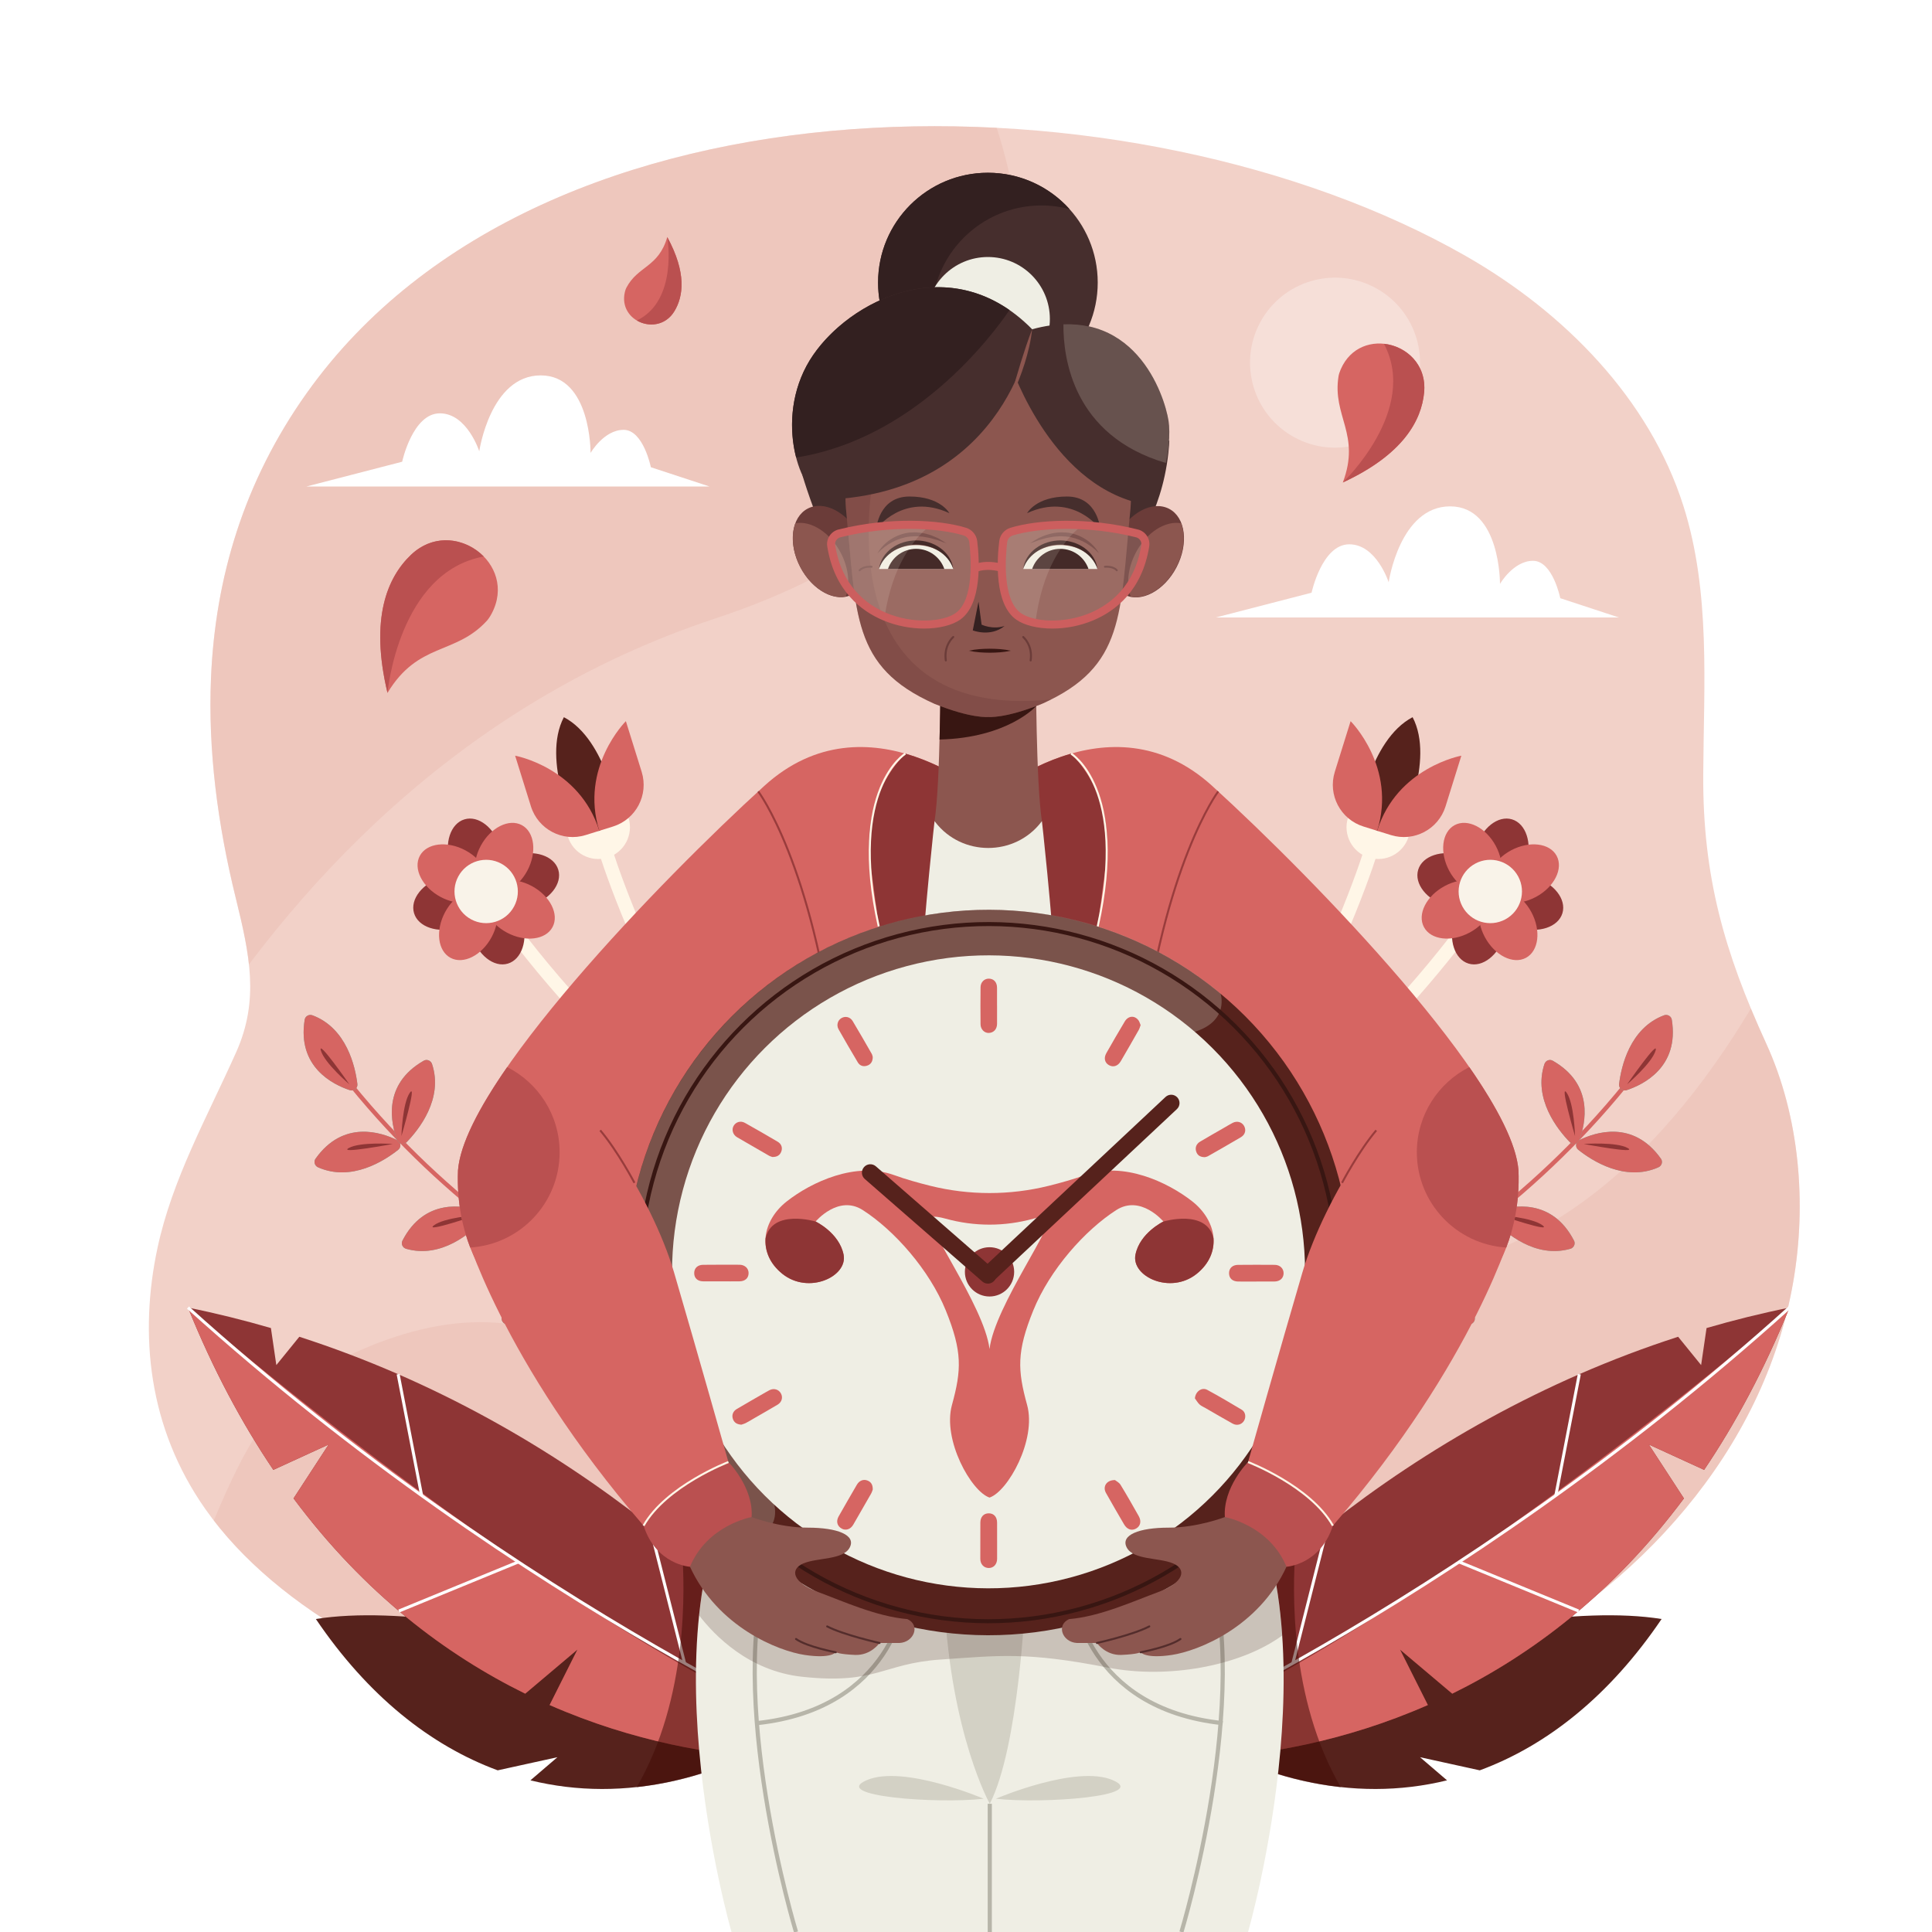 <svg xmlns="http://www.w3.org/2000/svg" xmlns:xlink="http://www.w3.org/1999/xlink" x="0px" y="0px" viewBox="0 0 500 500" style="enable-background:new 0 0 500 500;" xml:space="preserve"><g id="BACKGROUND">	<rect style="fill:#FFFFFF;" width="500" height="500"></rect></g><g id="OBJECTS">	<g>		<defs>			<path id="SVGID_1_" d="M54.606,175.451c1.096-25.783,8.43-50.715,24.732-73.663c61.31-86.3,214.983-84.114,300.017-35.524    c25.533,14.59,47.497,36.96,56.296,64.628c7.106,22.347,5.272,46.28,5.144,69.655c-0.144,26.356,5.496,45.904,16.315,69.555    c8.659,18.93,10.479,41.432,6.974,61.665c-7.604,43.902-40.314,79.432-79.566,99.582    c-62.386,32.025-161.372,32.417-237.479,13.969c-38.465-9.324-75.199-28.196-93.878-54.744    c-14.862-21.124-17.164-45.283-12.419-67.531c3.815-17.888,12.838-33.873,20.381-50.742c6.046-13.521,3.489-25.275-0.13-39.974    C56.287,213.21,53.813,194.108,54.606,175.451z"></path>		</defs>		<clipPath id="SVGID_00000127010717280459490990000011744852811246406591_">			<use xlink:href="#SVGID_1_" style="overflow:visible;"></use>		</clipPath>		<g style="clip-path:url(#SVGID_00000127010717280459490990000011744852811246406591_);">			<g>				<rect x="11.028" y="-0.982" style="fill:#F2D1C8;" width="485.164" height="485.165"></rect>				<path style="opacity:0.46;fill:#E8BBB1;" d="M242.377-0.954c0,0,76.506,116.792-57.318,161.034S11.028,354.275,11.028,354.275     V-0.982L242.377-0.954z"></path>				<path style="opacity:0.46;fill:#E8BBB1;" d="M350.378,484.182c0,0-84.325-116.549,36.662-160.679     c81.453-31.692,109.153-176.635,109.153-176.635v337.315H350.378z"></path>				<path style="opacity:0.46;fill:#E8BBB1;" d="M207.152,484.182c0,0-11.704-192.765-125.152-129.114     c-34.611,20.387-30.418,100.003-70.972,72.694c0,56.42,0,56.42,0,56.42H207.152z"></path>			</g>							<ellipse transform="matrix(0.474 -0.88 0.88 0.474 99.232 353.561)" style="opacity:0.3;fill:#FFFFFF;" cx="345.595" cy="93.709" rx="22.009" ry="22.009"></ellipse>		</g>	</g>	<g>		<path style="fill:#FFFFFF;" d="M79.32,125.9h104.278l-15.154-4.981c0,0-1.951-9.678-7.052-9.678c-5.101,0-8.552,5.978-8.552,5.978   s0.15-20.068-12.903-20.068c-13.054,0-15.904,19.641-15.904,19.641s-3.151-9.821-10.202-9.821c-7.052,0-9.753,12.525-9.753,12.525   L79.32,125.9z"></path>		<path style="fill:#FFFFFF;" d="M314.676,159.796h104.277l-15.154-4.981c0,0-1.951-9.678-7.052-9.678   c-5.101,0-8.552,5.978-8.552,5.978s0.15-20.068-12.903-20.068c-13.054,0-15.904,19.641-15.904,19.641s-3.151-9.821-10.202-9.821   c-7.052,0-9.753,12.525-9.753,12.525L314.676,159.796z"></path>	</g>	<g>		<g>			<path style="fill:#D66562;" d="M106.354,143.601c-6.089,5.814-10.679,16.418-6.071,35.722    c7.974-13.199,17.492-9.73,25.682-18.629c0.403-0.438,0.827-1.059,1.235-1.82C134.22,145.805,117.084,133.356,106.354,143.601z"></path>			<path style="fill:#BA5050;" d="M106.354,143.601c6.074-5.8,14.199-4.324,18.835,0.419c-22.079,4.057-24.906,35.303-24.906,35.303    C95.676,160.019,100.266,149.415,106.354,143.601z"></path>		</g>		<g>			<path style="fill:#D66562;" d="M174.54,80.537c2.318-3.832,3.199-9.915-1.852-19.186c-2.258,7.886-7.628,7.429-10.595,13.138    c-0.146,0.281-0.277,0.659-0.381,1.106C159.926,83.281,170.456,87.29,174.54,80.537z"></path>			<path style="fill:#BA5050;" d="M174.54,80.537c-2.312,3.823-6.689,4.195-9.729,2.405c10.772-5.155,7.877-21.591,7.877-21.591    C177.739,70.621,176.858,76.704,174.54,80.537z"></path>		</g>		<g>			<path style="fill:#D66562;" d="M368.563,101.559c-0.686,7.263-5.436,16.078-21.041,23.308c4.698-12.51-2.772-17.123-1.115-27.472    c0.081-0.509,0.276-1.131,0.575-1.817C352.104,83.786,369.773,88.76,368.563,101.559z"></path>			<path style="fill:#BA5050;" d="M368.563,101.559c0.685-7.246-4.682-11.98-10.396-12.588    c9.093,17.198-10.645,35.895-10.645,35.895C363.127,117.637,367.877,108.822,368.563,101.559z"></path>		</g>	</g>	<g>		<g>			<g>				<g>					<g>						<path style="fill:#56221C;" d="M367.506,454.764l15.454,3.397c17.46-6.436,33.663-19.361,47.062-39.163       c-42.75-6.816-129.979,24.781-129.979,24.781c24.092,16.948,50.206,22.914,74.451,16.972L367.506,454.764z"></path>						<g>							<g>								<path style="fill:#8E3535;" d="M463.116,338.403c-7.318,1.479-14.472,3.26-21.463,5.296l-1.402,9.582l-5.949-7.327         c-69.742,22.497-121.872,70.664-147.25,108.521c0,0,38.856,5.948,82.477-13.214l-7.209-14.357l13.521,11.419         c20.451-10.06,41.577-25.859,59.957-50.537l-9.081-13.942l14.312,6.557C449.132,368.388,456.607,354.502,463.116,338.403z"></path>								<path style="fill:#D66562;" d="M369.529,441.261l-7.209-14.357l13.521,11.419c20.451-10.06,41.577-25.859,59.957-50.537         l-9.081-13.942l14.312,6.557c8.103-12.012,15.578-25.899,22.087-41.998c0,0-100.326,87.366-176.064,116.072         C287.052,454.475,325.908,460.422,369.529,441.261z"></path>							</g>							<path style="fill:none;stroke:#FEFEFE;stroke-width:0.779;stroke-miterlimit:10;" d="M287.052,454.475        c0,0,88.374-36.965,176.064-116.072"></path>															<line style="fill:none;stroke:#FEFEFE;stroke-width:0.779;stroke-miterlimit:10;" x1="408.726" y1="355.641" x2="402.649" y2="387.034"></line>															<line style="fill:none;stroke:#FEFEFE;stroke-width:0.779;stroke-miterlimit:10;" x1="377.456" y1="404.166" x2="408.532" y2="416.927"></line>															<line style="fill:none;stroke:#FEFEFE;stroke-width:0.779;stroke-miterlimit:10;" x1="334.592" y1="430.444" x2="343.61" y2="394.796"></line>						</g>					</g>				</g>				<path style="opacity:0.52;fill:#420A05;" d="M286.848,454.475c0,0,12.645,1.933,31.601,0.04c9.436,4.3,19.02,6.978,28.542,7.998     c-13.385-22.99-12.47-51.775-11.752-61.038C314.433,419.09,298.037,437.784,286.848,454.475z"></path>			</g>			<g>				<path style="fill:none;stroke:#FFF6E7;stroke-width:3.561;stroke-miterlimit:10;" d="M354.894,219.865     c0,0-30.141,99.627-101.369,123.701"></path>				<g>					<path style="fill:#FFF6E7;" d="M348.852,211.644c-1.351,4.333,1.066,8.941,5.399,10.292c4.333,1.351,8.941-1.066,10.292-5.399      c1.351-4.333-1.066-8.941-5.399-10.292C354.811,204.893,350.203,207.311,348.852,211.644z"></path>					<g>						<path style="fill:#56221C;" d="M365.58,185.607c5.901,11.25-3.193,29.576-3.193,29.576l-5.976-0.175l-5.016-3.253       C351.395,211.756,354.33,191.508,365.58,185.607z"></path>						<path style="fill:#D66562;" d="M356.411,215.009l-3.536-1.103c-5.961-1.859-9.287-8.198-7.428-14.159l4.089-13.112       C349.536,186.635,361.53,198.593,356.411,215.009z"></path>						<path style="fill:#D66562;" d="M356.411,215.009l3.536,1.103c5.961,1.859,12.301-1.466,14.16-7.428l4.089-13.112       C378.195,195.572,361.53,198.593,356.411,215.009z"></path>					</g>				</g>			</g>			<g>				<path style="fill:none;stroke:#FFF6E7;stroke-width:3.561;stroke-miterlimit:10;" d="M383.918,233.562     c0,0-57.564,86.721-132.708,89.254"></path>				<g>					<g>						<path style="fill:#8E3535;" d="M378.324,221.364c5.155,1.551,8.452,5.737,7.365,9.35c-1.087,3.613-6.147,5.285-11.301,3.734       c-5.154-1.551-8.452-5.737-7.365-9.35C368.109,221.485,373.169,219.813,378.324,221.364z"></path>						<path style="fill:#8E3535;" d="M381.954,219.413c-1.551,5.155,0.121,10.214,3.734,11.301s7.799-2.211,9.35-7.365       c1.551-5.155-0.121-10.214-3.734-11.301C387.691,210.96,383.505,214.258,381.954,219.413z"></path>						<path style="fill:#8E3535;" d="M389.423,242.015c1.551-5.155-0.121-10.214-3.734-11.301s-7.799,2.211-9.35,7.365       c-1.551,5.155,0.121,10.214,3.734,11.301C383.686,250.467,387.872,247.17,389.423,242.015z"></path>						<path style="fill:#8E3535;" d="M393.054,240.064c-5.155-1.551-8.452-5.737-7.365-9.35c1.087-3.613,6.147-5.285,11.301-3.734       c5.155,1.551,8.452,5.737,7.365,9.35C403.268,239.942,398.209,241.614,393.054,240.064z"></path>					</g>					<g>						<path style="fill:#D66562;" d="M387.092,218.895c2.548,4.741,1.92,10.033-1.403,11.819c-3.323,1.786-8.083-0.609-10.632-5.351       c-2.548-4.741-1.92-10.033,1.403-11.819C379.784,211.758,384.544,214.153,387.092,218.895z"></path>						<path style="fill:#D66562;" d="M391.039,220.082c-4.741,2.548-7.137,7.308-5.351,10.632c1.786,3.323,7.078,3.952,11.819,1.403       c4.741-2.548,7.137-7.308,5.351-10.632C401.072,218.162,395.781,217.534,391.039,220.082z"></path>						<path style="fill:#D66562;" d="M380.338,241.346c4.741-2.548,7.137-7.308,5.351-10.632c-1.786-3.323-7.078-3.952-11.819-1.403       c-4.741,2.548-7.137,7.308-5.351,10.632C370.305,243.266,375.597,243.894,380.338,241.346z"></path>						<path style="fill:#D66562;" d="M384.285,242.533c-2.548-4.741-1.92-10.033,1.403-11.819c3.323-1.786,8.083,0.609,10.632,5.351       c2.548,4.741,1.92,10.033-1.403,11.819C391.594,249.67,386.834,247.274,384.285,242.533z"></path>					</g>					<path style="fill:#F9F3E9;" d="M392.91,226.833c2.143,3.988,0.648,8.959-3.34,11.102c-3.988,2.143-8.959,0.648-11.102-3.34      c-2.143-3.988-0.648-8.959,3.34-11.102C385.796,221.349,390.766,222.845,392.91,226.833z"></path>				</g>			</g>			<g>				<path style="fill:none;stroke:#D66562;stroke-width:1.122;stroke-miterlimit:10;" d="M302.924,357.47     c0,0,68.142-15.636,117.734-76.692"></path>				<g>					<g>						<path style="fill:#76AD9C;" d="M408.719,295.061c4.1-2.023,13.941-5.324,21.129,4.809c0.547,0.77,0.217,1.841-0.646,2.226       c-8.655,3.853-17.246-1.745-20.751-4.534C407.596,296.881,407.74,295.545,408.719,295.061z"></path>						<path style="fill:#D66562;" d="M408.719,295.061c4.1-2.023,13.941-5.324,21.129,4.809c0.547,0.77,0.217,1.841-0.646,2.226       c-8.655,3.853-17.246-1.745-20.751-4.534C407.596,296.881,407.74,295.545,408.719,295.061z"></path>						<path style="fill:#8E3535;" d="M409.873,296.055c0,0,8.411-0.601,11.368,1.05       C424.197,298.755,409.873,296.055,409.873,296.055z"></path>					</g>					<g>						<path style="fill:#76AD9C;" d="M408.719,295.061c1.608-4.28,3.921-14.399-6.872-20.551c-0.821-0.468-1.854-0.034-2.151,0.863       c-2.979,8.993,3.44,16.99,6.562,20.202C407.019,296.359,408.335,296.084,408.719,295.061z"></path>						<path style="fill:#D66562;" d="M408.719,295.061c1.608-4.28,3.921-14.399-6.872-20.551c-0.821-0.468-1.854-0.034-2.151,0.863       c-2.979,8.993,3.44,16.99,6.562,20.202C407.019,296.359,408.335,296.084,408.719,295.061z"></path>						<path style="fill:#8E3535;" d="M407.617,294.011c0,0-0.233-8.429-2.168-11.208       C403.514,280.024,407.617,294.011,407.617,294.011z"></path>					</g>				</g>				<g>					<g>						<path style="fill:#76AD9C;" d="M387.116,313.333c4.345-1.424,14.553-3.302,20.238,7.744c0.432,0.84-0.046,1.854-0.954,2.112       c-9.112,2.593-16.827-4.163-19.903-7.419C385.747,314.976,386.078,313.673,387.116,313.333z"></path>						<path style="fill:#D66562;" d="M387.116,313.333c4.345-1.424,14.553-3.302,20.238,7.744c0.432,0.84-0.046,1.854-0.954,2.112       c-9.112,2.593-16.827-4.163-19.903-7.419C385.747,314.976,386.078,313.673,387.116,313.333z"></path>						<path style="fill:#8E3535;" d="M388.118,314.479c0,0,8.411,0.593,11.106,2.644       C401.918,319.175,388.118,314.479,388.118,314.479z"></path>					</g>					<g>						<path style="fill:#76AD9C;" d="M387.116,313.333c2.196-4.01,5.915-13.701-3.902-21.315c-0.746-0.579-1.83-0.295-2.251,0.551       c-4.219,8.482,1.006,17.305,3.644,20.926C385.25,314.378,386.592,314.291,387.116,313.333z"></path>						<path style="fill:#D66562;" d="M387.116,313.333c2.196-4.01,5.915-13.701-3.902-21.315c-0.746-0.579-1.83-0.295-2.251,0.551       c-4.219,8.482,1.006,17.305,3.644,20.926C385.25,314.378,386.592,314.291,387.116,313.333z"></path>						<path style="fill:#8E3535;" d="M386.173,312.138c0,0,0.96-8.378-0.563-11.402       C384.087,297.711,386.173,312.138,386.173,312.138z"></path>					</g>				</g>				<g>					<g>						<path style="fill:#76AD9C;" d="M362.083,331.256c4.451-1.045,14.783-2.04,19.499,9.453c0.359,0.874-0.205,1.843-1.132,2.022       c-9.301,1.8-16.408-5.592-19.193-9.101C360.578,332.775,361.02,331.505,362.083,331.256z"></path>						<path style="fill:#D66562;" d="M362.083,331.256c4.451-1.045,14.783-2.04,19.499,9.453c0.359,0.874-0.205,1.843-1.132,2.022       c-9.301,1.8-16.408-5.592-19.193-9.101C360.578,332.775,361.02,331.505,362.083,331.256z"></path>						<path style="fill:#8E3535;" d="M362.983,332.484c0,0,8.329,1.313,10.837,3.589S362.983,332.484,362.983,332.484z"></path>					</g>					<g>						<path style="fill:#76AD9C;" d="M362.083,331.256c2.533-3.807,7.07-13.142-2.057-21.572c-0.694-0.641-1.798-0.451-2.29,0.355       c-4.932,8.089-0.483,17.327,1.833,21.162C360.134,332.136,361.478,332.165,362.083,331.256z"></path>						<path style="fill:#D66562;" d="M362.083,331.256c2.533-3.807,7.07-13.142-2.057-21.572c-0.694-0.641-1.798-0.451-2.29,0.355       c-4.932,8.089-0.483,17.327,1.833,21.162C360.134,332.136,361.478,332.165,362.083,331.256z"></path>						<path style="fill:#8E3535;" d="M361.246,329.984c0,0,1.675-8.264,0.418-11.409       C360.407,315.431,361.246,329.984,361.246,329.984z"></path>					</g>				</g>				<g>					<g>						<path style="fill:#76AD9C;" d="M334.128,346.017c4.547-0.475,14.923-0.159,18.15,11.838c0.245,0.912-0.436,1.802-1.378,1.863       c-9.454,0.612-15.571-7.618-17.891-11.45C332.443,347.334,333.042,346.13,334.128,346.017z"></path>						<path style="fill:#D66562;" d="M334.128,346.017c4.547-0.475,14.923-0.159,18.15,11.838c0.245,0.912-0.436,1.802-1.378,1.863       c-9.454,0.612-15.571-7.618-17.891-11.45C332.443,347.334,333.042,346.13,334.128,346.017z"></path>						<path style="fill:#8E3535;" d="M334.866,347.349c0,0,8.097,2.353,10.298,4.927       C347.364,354.849,334.866,347.349,334.866,347.349z"></path>					</g>					<g>						<path style="fill:#76AD9C;" d="M334.128,346.017c2.993-3.457,8.672-12.145,0.682-21.659c-0.607-0.723-1.727-0.674-2.317,0.064       c-5.913,7.402-2.666,17.128-0.852,21.224C332.083,346.644,333.413,346.843,334.128,346.017z"></path>						<path style="fill:#D66562;" d="M334.128,346.017c2.993-3.457,8.672-12.145,0.682-21.659c-0.607-0.723-1.727-0.674-2.317,0.064       c-5.913,7.402-2.666,17.128-0.852,21.224C332.083,346.644,333.413,346.843,334.128,346.017z"></path>						<path style="fill:#8E3535;" d="M333.458,344.65c0,0,2.705-7.987,1.854-11.264C334.462,330.108,333.458,344.65,333.458,344.65z       "></path>					</g>				</g>				<g>					<path style="fill:#76AD9C;" d="M420.964,282.139c4.342-1.432,13.674-5.978,11.695-18.243c-0.151-0.932-1.137-1.465-2.021-1.134      c-8.873,3.32-11.074,13.336-11.618,17.782C418.887,281.629,419.927,282.481,420.964,282.139z"></path>					<path style="fill:#D66562;" d="M420.964,282.139c4.342-1.432,13.674-5.978,11.695-18.243c-0.151-0.932-1.137-1.465-2.021-1.134      c-8.873,3.32-11.074,13.336-11.618,17.782C418.887,281.629,419.927,282.481,420.964,282.139z"></path>					<path style="fill:#8E3535;" d="M421.091,280.622c0,0,6.419-5.469,7.37-8.719C429.411,268.654,421.091,280.622,421.091,280.622z      "></path>				</g>			</g>		</g>		<g>			<g>				<g>					<g>						<path style="fill:#56221C;" d="M144.259,454.764l-15.454,3.397c-17.46-6.436-33.663-19.361-47.062-39.163       c42.75-6.816,129.979,24.781,129.979,24.781c-24.092,16.948-50.206,22.914-74.451,16.972L144.259,454.764z"></path>						<g>							<g>								<path style="fill:#8E3535;" d="M48.649,338.403c7.318,1.479,14.472,3.26,21.463,5.296l1.402,9.582l5.949-7.327         c69.742,22.497,121.873,70.664,147.251,108.521c0,0-38.856,5.948-82.477-13.214l7.209-14.357l-13.521,11.419         c-20.451-10.06-41.577-25.859-59.957-50.537l9.081-13.942l-14.312,6.557C62.632,368.388,55.158,354.502,48.649,338.403z"></path>								<path style="fill:#D66562;" d="M142.236,441.261l7.209-14.357l-13.521,11.419c-20.451-10.06-41.577-25.859-59.957-50.537         l9.081-13.942l-14.312,6.557c-8.103-12.012-15.578-25.899-22.087-41.998c0,0,100.325,87.366,176.064,116.072         C224.713,454.475,185.857,460.422,142.236,441.261z"></path>							</g>							<path style="fill:none;stroke:#FEFEFE;stroke-width:0.779;stroke-miterlimit:10;" d="M224.713,454.475        c0,0-88.374-36.965-176.064-116.072"></path>															<line style="fill:none;stroke:#FEFEFE;stroke-width:0.779;stroke-miterlimit:10;" x1="103.039" y1="355.641" x2="109.116" y2="387.034"></line>															<line style="fill:none;stroke:#FEFEFE;stroke-width:0.779;stroke-miterlimit:10;" x1="134.309" y1="404.166" x2="103.232" y2="416.927"></line>															<line style="fill:none;stroke:#FEFEFE;stroke-width:0.779;stroke-miterlimit:10;" x1="177.173" y1="430.444" x2="168.155" y2="394.796"></line>						</g>					</g>				</g>				<path style="opacity:0.52;fill:#420A05;" d="M224.917,454.475c0,0-12.645,1.933-31.601,0.04     c-9.436,4.3-19.02,6.978-28.542,7.998c13.385-22.99,12.47-51.775,11.752-61.038C197.332,419.09,213.728,437.784,224.917,454.475     z"></path>			</g>			<g>				<path style="fill:none;stroke:#FFF6E7;stroke-width:3.561;stroke-miterlimit:10;" d="M156.616,219.865     c0,0,30.141,99.627,101.369,123.701"></path>				<g>					<path style="fill:#FFF6E7;" d="M162.658,211.644c1.351,4.333-1.066,8.941-5.399,10.292c-4.333,1.351-8.941-1.066-10.292-5.399      c-1.351-4.333,1.066-8.941,5.399-10.292C156.699,204.893,161.307,207.311,162.658,211.644z"></path>					<g>						<path style="fill:#56221C;" d="M145.93,185.607c-5.901,11.25,3.193,29.576,3.193,29.576l5.976-0.175l5.016-3.253       C160.115,211.756,157.18,191.508,145.93,185.607z"></path>						<path style="fill:#D66562;" d="M155.099,215.009l3.536-1.103c5.961-1.859,9.287-8.198,7.428-14.159l-4.089-13.112       C161.974,186.635,149.98,198.593,155.099,215.009z"></path>						<path style="fill:#D66562;" d="M155.099,215.009l-3.536,1.103c-5.961,1.859-12.3-1.466-14.159-7.428l-4.089-13.112       C133.315,195.572,149.98,198.593,155.099,215.009z"></path>					</g>				</g>			</g>			<g>				<path style="fill:none;stroke:#FFF6E7;stroke-width:3.561;stroke-miterlimit:10;" d="M127.592,233.562     c0,0,57.564,86.721,132.707,89.254"></path>				<g>					<g>						<path style="fill:#8E3535;" d="M133.186,221.364c-5.155,1.551-8.452,5.737-7.365,9.35c1.087,3.613,6.147,5.285,11.301,3.734       c5.155-1.551,8.452-5.737,7.365-9.35C143.401,221.485,138.341,219.813,133.186,221.364z"></path>						<path style="fill:#8E3535;" d="M129.555,219.413c1.551,5.155-0.121,10.214-3.734,11.301c-3.613,1.087-7.799-2.211-9.35-7.365       c-1.551-5.155,0.121-10.214,3.734-11.301C123.819,210.96,128.005,214.258,129.555,219.413z"></path>						<path style="fill:#8E3535;" d="M122.087,242.015c-1.551-5.155,0.121-10.214,3.734-11.301c3.613-1.087,7.799,2.211,9.35,7.365       c1.551,5.155-0.121,10.214-3.734,11.301C127.823,250.467,123.637,247.17,122.087,242.015z"></path>						<path style="fill:#8E3535;" d="M118.456,240.064c5.155-1.551,8.452-5.737,7.365-9.35c-1.087-3.613-6.147-5.285-11.301-3.734       c-5.155,1.551-8.452,5.737-7.365,9.35C108.241,239.942,113.301,241.614,118.456,240.064z"></path>					</g>					<g>						<path style="fill:#D66562;" d="M124.418,218.895c-2.548,4.741-1.92,10.033,1.403,11.819c3.323,1.786,8.083-0.609,10.632-5.351       c2.548-4.741,1.92-10.033-1.403-11.819C131.726,211.758,126.966,214.153,124.418,218.895z"></path>						<path style="fill:#D66562;" d="M120.47,220.082c4.741,2.548,7.137,7.308,5.351,10.632c-1.786,3.323-7.078,3.952-11.819,1.403       c-4.741-2.548-7.137-7.308-5.351-10.632C110.437,218.162,115.729,217.534,120.47,220.082z"></path>						<path style="fill:#D66562;" d="M131.172,241.346c-4.741-2.548-7.137-7.308-5.351-10.632c1.786-3.323,7.078-3.952,11.819-1.403       c4.741,2.548,7.137,7.308,5.351,10.632C141.205,243.266,135.913,243.894,131.172,241.346z"></path>						<path style="fill:#D66562;" d="M127.224,242.533c2.548-4.741,1.92-10.033-1.403-11.819c-3.323-1.786-8.083,0.609-10.632,5.351       c-2.548,4.741-1.92,10.033,1.403,11.819C119.916,249.67,124.676,247.274,127.224,242.533z"></path>					</g>					<path style="fill:#F9F3E9;" d="M118.6,226.833c-2.143,3.988-0.648,8.959,3.34,11.102c3.988,2.143,8.959,0.648,11.102-3.34      c2.143-3.988,0.648-8.959-3.34-11.102C125.714,221.349,120.744,222.845,118.6,226.833z"></path>				</g>			</g>			<g>				<path style="fill:none;stroke:#D66562;stroke-width:1.122;stroke-miterlimit:10;" d="M208.586,357.47     c0,0-68.143-15.636-117.735-76.692"></path>				<g>					<g>						<path style="fill:#76AD9C;" d="M102.791,295.061c-4.1-2.023-13.941-5.324-21.129,4.809c-0.547,0.77-0.217,1.841,0.646,2.226       c8.655,3.853,17.246-1.745,20.751-4.534C103.914,296.881,103.77,295.545,102.791,295.061z"></path>						<path style="fill:#D66562;" d="M102.791,295.061c-4.1-2.023-13.941-5.324-21.129,4.809c-0.547,0.77-0.217,1.841,0.646,2.226       c8.655,3.853,17.246-1.745,20.751-4.534C103.914,296.881,103.77,295.545,102.791,295.061z"></path>						<path style="fill:#8E3535;" d="M101.637,296.055c0,0-8.411-0.601-11.368,1.05C87.312,298.755,101.637,296.055,101.637,296.055       z"></path>					</g>					<g>						<path style="fill:#76AD9C;" d="M102.791,295.061c-1.608-4.28-3.921-14.399,6.872-20.551c0.821-0.468,1.854-0.034,2.151,0.863       c2.979,8.993-3.44,16.99-6.562,20.202C104.491,296.359,103.175,296.084,102.791,295.061z"></path>						<path style="fill:#D66562;" d="M102.791,295.061c-1.608-4.28-3.921-14.399,6.872-20.551c0.821-0.468,1.854-0.034,2.151,0.863       c2.979,8.993-3.44,16.99-6.562,20.202C104.491,296.359,103.175,296.084,102.791,295.061z"></path>						<path style="fill:#8E3535;" d="M103.893,294.011c0,0,0.233-8.429,2.168-11.208       C107.995,280.024,103.893,294.011,103.893,294.011z"></path>					</g>				</g>				<g>					<g>						<path style="fill:#76AD9C;" d="M124.394,313.333c-4.345-1.424-14.553-3.302-20.239,7.744c-0.432,0.84,0.046,1.854,0.954,2.112       c9.112,2.593,16.827-4.163,19.903-7.419C125.763,314.976,125.431,313.673,124.394,313.333z"></path>						<path style="fill:#D66562;" d="M124.394,313.333c-4.345-1.424-14.553-3.302-20.239,7.744c-0.432,0.84,0.046,1.854,0.954,2.112       c9.112,2.593,16.827-4.163,19.903-7.419C125.763,314.976,125.431,313.673,124.394,313.333z"></path>						<path style="fill:#8E3535;" d="M123.392,314.479c0,0-8.411,0.593-11.106,2.644       C109.592,319.175,123.392,314.479,123.392,314.479z"></path>					</g>					<g>						<path style="fill:#76AD9C;" d="M124.394,313.333c-2.196-4.01-5.915-13.701,3.902-21.315c0.746-0.579,1.831-0.295,2.251,0.551       c4.219,8.482-1.006,17.305-3.644,20.926C126.26,314.378,124.918,314.291,124.394,313.333z"></path>						<path style="fill:#D66562;" d="M124.394,313.333c-2.196-4.01-5.915-13.701,3.902-21.315c0.746-0.579,1.831-0.295,2.251,0.551       c4.219,8.482-1.006,17.305-3.644,20.926C126.26,314.378,124.918,314.291,124.394,313.333z"></path>						<path style="fill:#8E3535;" d="M125.337,312.138c0,0-0.959-8.378,0.563-11.402       C127.423,297.711,125.337,312.138,125.337,312.138z"></path>					</g>				</g>				<g>					<g>						<path style="fill:#76AD9C;" d="M149.427,331.256c-4.451-1.045-14.783-2.04-19.499,9.453c-0.359,0.874,0.205,1.843,1.132,2.022       c9.301,1.8,16.407-5.592,19.193-9.101C150.932,332.775,150.49,331.505,149.427,331.256z"></path>						<path style="fill:#D66562;" d="M149.427,331.256c-4.451-1.045-14.783-2.04-19.499,9.453c-0.359,0.874,0.205,1.843,1.132,2.022       c9.301,1.8,16.407-5.592,19.193-9.101C150.932,332.775,150.49,331.505,149.427,331.256z"></path>						<path style="fill:#8E3535;" d="M148.527,332.484c0,0-8.329,1.313-10.837,3.589       C135.182,338.347,148.527,332.484,148.527,332.484z"></path>					</g>					<g>						<path style="fill:#76AD9C;" d="M149.427,331.256c-2.533-3.807-7.07-13.142,2.057-21.572c0.694-0.641,1.798-0.451,2.29,0.355       c4.932,8.089,0.483,17.327-1.833,21.162C151.376,332.136,150.032,332.165,149.427,331.256z"></path>						<path style="fill:#D66562;" d="M149.427,331.256c-2.533-3.807-7.07-13.142,2.057-21.572c0.694-0.641,1.798-0.451,2.29,0.355       c4.932,8.089,0.483,17.327-1.833,21.162C151.376,332.136,150.032,332.165,149.427,331.256z"></path>						<path style="fill:#8E3535;" d="M150.264,329.984c0,0-1.675-8.264-0.418-11.409       C151.103,315.431,150.264,329.984,150.264,329.984z"></path>					</g>				</g>				<g>					<g>						<path style="fill:#76AD9C;" d="M177.382,346.017c-4.547-0.475-14.922-0.159-18.15,11.838       c-0.245,0.912,0.436,1.802,1.378,1.863c9.454,0.612,15.571-7.618,17.891-11.45       C179.067,347.334,178.468,346.13,177.382,346.017z"></path>						<path style="fill:#D66562;" d="M177.382,346.017c-4.547-0.475-14.922-0.159-18.15,11.838       c-0.245,0.912,0.436,1.802,1.378,1.863c9.454,0.612,15.571-7.618,17.891-11.45       C179.067,347.334,178.468,346.13,177.382,346.017z"></path>						<path style="fill:#8E3535;" d="M176.644,347.349c0,0-8.097,2.353-10.298,4.927       C164.145,354.849,176.644,347.349,176.644,347.349z"></path>					</g>					<g>						<path style="fill:#76AD9C;" d="M177.382,346.017c-2.993-3.457-8.672-12.145-0.682-21.659c0.607-0.723,1.727-0.674,2.317,0.064       c5.913,7.402,2.666,17.128,0.852,21.224C179.427,346.644,178.097,346.843,177.382,346.017z"></path>						<path style="fill:#D66562;" d="M177.382,346.017c-2.993-3.457-8.672-12.145-0.682-21.659c0.607-0.723,1.727-0.674,2.317,0.064       c5.913,7.402,2.666,17.128,0.852,21.224C179.427,346.644,178.097,346.843,177.382,346.017z"></path>						<path style="fill:#8E3535;" d="M178.052,344.65c0,0-2.705-7.987-1.854-11.264C177.048,330.108,178.052,344.65,178.052,344.65z       "></path>					</g>				</g>				<g>					<path style="fill:#76AD9C;" d="M90.546,282.139c-4.342-1.432-13.674-5.978-11.695-18.243c0.15-0.932,1.137-1.465,2.021-1.134      c8.873,3.32,11.074,13.336,11.618,17.782C92.622,281.629,91.583,282.481,90.546,282.139z"></path>					<path style="fill:#D66562;" d="M90.546,282.139c-4.342-1.432-13.674-5.978-11.695-18.243c0.15-0.932,1.137-1.465,2.021-1.134      c8.873,3.32,11.074,13.336,11.618,17.782C92.622,281.629,91.583,282.481,90.546,282.139z"></path>					<path style="fill:#8E3535;" d="M90.419,280.622c0,0-6.419-5.469-7.37-8.719C82.098,268.654,90.419,280.622,90.419,280.622z"></path>				</g>			</g>		</g>	</g>	<g>		<g>			<path style="fill:#EFEEE4;" d="M316.962,377.073c-30.332-38.837-60.808-22.382-60.808-22.382s-30.476-16.455-60.808,22.382    C165.014,415.911,189.314,500,189.314,500h66.841h66.841C322.995,500,347.295,415.911,316.962,377.073z"></path>			<path style="fill:#D3D1C5;" d="M256.154,466.816c0,0-10.011-17.809-11.764-52.204c20.896,0,20.896,0,20.896,0    S263.676,452.161,256.154,466.816z"></path>			<path style="fill:none;stroke:#B7B5A9;stroke-width:1.08;stroke-miterlimit:10;" d="M206.01,500    c0,0-18.662-61.474-6.671-96.624"></path>			<path style="fill:none;stroke:#B7B5A9;stroke-width:1.08;stroke-miterlimit:10;" d="M305.755,500    c0,0,18.662-61.474,6.672-96.624"></path>							<line style="fill:none;stroke:#B7B5A9;stroke-width:1.08;stroke-miterlimit:10;" x1="256.154" y1="466.816" x2="256.154" y2="500"></line>			<path style="fill:#D3D1C5;" d="M257.72,465.514c0,0,20.783-8.92,30.289-4.803C297.515,464.828,270.07,466.886,257.72,465.514z"></path>			<path style="fill:#D3D1C5;" d="M254.589,465.514c0,0-20.783-8.92-30.289-4.803C214.793,464.828,242.239,466.886,254.589,465.514z    "></path>			<path style="fill:none;stroke:#B7B5A9;stroke-width:1.08;stroke-miterlimit:10;" d="M234.316,413.368    c0,0-2.937,28.792-38.436,32.578"></path>			<path style="fill:none;stroke:#B7B5A9;stroke-width:1.08;stroke-miterlimit:10;" d="M277.993,413.368    c0,0,2.937,28.792,38.436,32.578"></path>		</g>		<path style="opacity:0.2;fill:#381612;" d="M316.962,377.073c-30.332-38.837-60.808-22.382-60.808-22.382   s-30.476-16.455-60.808,22.382c-8.597,11.008-12.803,25.652-14.42,40.986c3.955,5.153,12.873,14.419,26.695,15.892   c19.315,2.058,20.687-3.431,35.782-4.46c15.095-1.029,22.222-2.058,43.188,2.058c15.454,3.035,34.233-0.275,45.242-8.267   C330.66,406.084,326.532,389.326,316.962,377.073z"></path>		<circle style="fill:#462E2D;" cx="255.668" cy="73.132" r="28.423"></circle>		<path style="fill:#332020;" d="M241.109,81.594c0-15.698,12.725-28.423,28.423-28.423c2.507,0,4.936,0.328,7.251,0.937   c-5.202-5.77-12.734-9.399-21.115-9.399c-15.698,0-28.423,12.725-28.423,28.423c0,13.191,8.987,24.28,21.172,27.486   C243.875,95.581,241.109,88.911,241.109,81.594z"></path>		<path style="fill:#462E2D;" d="M207.679,123.041c0,0,3.019,10.271,7.136,18.504c78.677,0,78.677,0,78.677,0   s8.19-10.063,9.127-27.445c-17.818-10.063-38.402-21.956-38.402-21.956L207.679,123.041z"></path>		<circle style="fill:#EFEEE4;" cx="255.668" cy="82.552" r="16.038"></circle>		<path style="fill:#D66562;" d="M392.98,302.9c-1.715-22.642-52.489-75.131-79.248-99.489   c-26.759-24.358-57.978,3.088-57.978,3.088s-31.219-27.445-57.978-3.088c-26.759,24.358-77.533,76.847-79.248,99.489   c-0.686,17.153,6.861,27.102,6.861,27.102h130.365h130.365C386.119,330.003,393.667,320.054,392.98,302.9z"></path>		<path style="fill:none;stroke:#993C3C;stroke-width:0.519;stroke-miterlimit:10;" d="M196.236,204.82   c0,0,14.005,18.604,19.951,67.09"></path>		<path style="fill:none;stroke:#993C3C;stroke-width:0.519;stroke-miterlimit:10;" d="M315.272,204.82   c0,0-14.005,18.604-19.951,67.09"></path>		<path style="fill:#8E3535;" d="M274.905,316.734c0,0,8.295-72.269,11.268-92.624c2.278-15.595-5.306-25.352-8.98-29.066   c-6.622,1.894-12.262,5.01-16.092,7.515L274.905,316.734z"></path>		<path style="fill:#8E3535;" d="M236.604,316.734c0,0-8.295-72.269-11.268-92.624c-2.278-15.595,5.306-25.352,8.98-29.066   c6.622,1.894,12.262,5.01,16.092,7.515L236.604,316.734z"></path>		<path style="fill:#EFEEE4;" d="M269.648,212.503h-13.894H241.86c0,0-9.434,82.507-3.945,117.5h17.839h17.839   C279.083,295.01,269.648,212.503,269.648,212.503z"></path>		<g>							<ellipse transform="matrix(0.707 -0.707 0.707 0.707 -157.924 277.408)" style="fill:#56221C;" cx="255.9" cy="329.335" rx="93.888" ry="93.888"></ellipse>			<path style="opacity:0.24;fill:#EFEEE4;" d="M162.012,329.318c-0.005,27.49,11.807,52.22,30.632,69.393    c10.151-1.741,7.699-9.362,7.699-9.362s0,0,108.916-122.336c8.938-2.847,6.651-9.794,6.611-9.911    c-16.262-13.516-37.155-21.651-59.953-21.655C204.064,235.438,162.021,277.465,162.012,329.318z"></path>							<ellipse transform="matrix(0.707 -0.707 0.707 0.707 -157.797 277.356)" style="fill:#EFEEE4;" cx="255.899" cy="329.156" rx="81.919" ry="81.919"></ellipse>			<g>				<g>					<path style="fill:#D66562;" d="M308.553,310.911c-6.332-4.975-17.865-10.403-27.815-6.784      c-2.876,1.046-6.149,1.975-9.349,2.767c-10.054,2.489-20.548,2.489-30.601,0c-3.2-0.792-6.473-1.721-9.349-2.767      c-9.95-3.618-21.483,1.809-27.815,6.784c-6.332,4.975-7.915,13.342-1.131,18.77s16.961,0.678,15.83-4.975      c-1.131-5.654-7.236-8.578-7.236-8.578s5.88-7.026,12.212-2.956c8.082,5.195,17.187,15.378,21.484,26.006      c4.297,10.629,4.07,15.378,1.583,24.423c-2.488,9.046,4.975,22.388,9.724,23.971c4.749-1.583,12.212-14.925,9.724-23.971      c-2.488-9.046-2.714-13.795,1.583-24.423c4.297-10.629,13.402-20.811,21.483-26.006c6.332-4.071,12.212,2.956,12.212,2.956      s-6.106,2.924-7.237,8.578c-1.131,5.654,9.046,10.402,15.83,4.975C316.468,324.253,314.885,315.886,308.553,310.911z"></path>					<path style="fill:#EFEEE4;" d="M271.013,314.981c-0.715-0.222-2.005-0.022-3.539,0.403c-7.469,2.069-15.304,2.069-22.773,0      c-1.533-0.425-2.824-0.625-3.539-0.403c-2.86,0.887,13.568,22.84,14.925,34.147      C257.445,337.821,273.873,315.868,271.013,314.981z"></path>				</g>				<path style="fill:#8E3535;" d="M314.05,320.465c-1.747-7.687-12.96-4.337-12.96-4.337s-6.106,2.924-7.237,8.578     c-1.131,5.653,9.046,10.402,15.83,4.975C312.963,327.057,314.272,323.747,314.05,320.465z"></path>				<path style="fill:#8E3535;" d="M198.126,320.465c1.747-7.687,12.96-4.337,12.96-4.337s6.106,2.924,7.236,8.578     c1.131,5.653-9.046,10.402-15.83,4.975C199.214,327.057,197.904,323.747,198.126,320.465z"></path>			</g>			<g>				<path style="fill:#D66562;" d="M309.241,361.9c0.133-1.761,1.776-2.973,3.194-2.205c3.025,1.638,5.995,3.382,8.946,5.153     c0.97,0.583,1.144,1.926,0.554,2.877c-0.6,0.968-1.827,1.316-2.924,0.708c-2.341-1.297-4.648-2.655-6.967-3.991     c-0.542-0.312-1.149-0.557-1.6-0.97C309.965,363.034,309.636,362.431,309.241,361.9z"></path>				<path style="fill:#D66562;" d="M258.053,398.748c0,1.566,0.01,3.132-0.004,4.697c-0.012,1.377-0.892,2.34-2.117,2.354     c-1.289,0.015-2.225-0.957-2.229-2.366c-0.008-3.132-0.004-6.263,0.012-9.395c0.007-1.47,0.862-2.388,2.174-2.391     c1.307-0.002,2.143,0.913,2.157,2.403c0.015,1.566,0.003,3.132,0.003,4.697C258.05,398.748,258.052,398.748,258.053,398.748z"></path>				<path style="fill:#D66562;" d="M325.15,331.664c-1.566,0-3.133,0.013-4.699-0.005c-1.501-0.017-2.381-0.84-2.376-2.179     c0.005-1.268,0.879-2.121,2.322-2.134c3.167-0.031,6.336-0.029,9.503-0.005c1.363,0.01,2.31,0.957,2.296,2.192     c-0.014,1.245-0.946,2.104-2.347,2.119c-1.566,0.018-3.133,0.003-4.7,0.003C325.15,331.659,325.15,331.662,325.15,331.664z"></path>				<path style="fill:#D66562;" d="M225.874,385.474c-0.076,0.191-0.201,0.663-0.433,1.073c-1.526,2.689-3.066,5.37-4.621,8.043     c-0.703,1.207-1.942,1.603-3.005,1.006c-1.156-0.65-1.492-1.887-0.784-3.137c1.558-2.75,3.137-5.49,4.731-8.22     c0.609-1.044,1.642-1.469,2.656-1.108C225.36,383.466,225.883,384.148,225.874,385.474z"></path>				<path style="fill:#D66562;" d="M288.549,383.037c0.301,0.246,1.066,0.613,1.44,1.221c1.638,2.668,3.178,5.395,4.72,8.12     c0.732,1.293,0.444,2.547-0.646,3.186c-1.149,0.673-2.364,0.293-3.152-1.053c-1.581-2.703-3.153-5.411-4.687-8.141     C285.323,384.769,286.321,383.024,288.549,383.037z"></path>				<path style="fill:#D66562;" d="M186.659,331.614c-1.567-0.001-3.133,0.013-4.699-0.006c-1.435-0.018-2.302-0.836-2.302-2.126     c0-1.28,0.875-2.136,2.309-2.15c3.132-0.031,6.266-0.033,9.398-0.018c1.383,0.007,2.354,0.911,2.37,2.124     c0.017,1.317-0.878,2.154-2.377,2.173C189.792,331.632,188.225,331.615,186.659,331.614z"></path>				<path style="fill:#D66562;" d="M191.862,368.705c-1.21-0.085-1.902-0.576-2.211-1.55c-0.304-0.959,0.063-1.936,1.015-2.497     c2.454-1.448,4.928-2.86,7.396-4.285c0.361-0.208,0.721-0.421,1.094-0.606c1.147-0.566,2.378-0.198,2.958,0.871     c0.55,1.015,0.222,2.235-0.862,2.883c-1.938,1.16-3.906,2.27-5.861,3.4c-0.782,0.452-1.552,0.928-2.352,1.345     C192.618,368.487,192.143,368.603,191.862,368.705z"></path>				<path style="fill:#D66562;" d="M258.04,260.295c0,1.564,0.01,3.128-0.004,4.692c-0.012,1.367-0.877,2.298-2.143,2.34     c-1.13,0.037-2.116-0.935-2.13-2.245c-0.034-3.197-0.03-6.396,0.003-9.593c0.013-1.305,0.969-2.231,2.152-2.217     c1.27,0.016,2.103,0.923,2.112,2.33c0.01,1.564,0.002,3.128,0.002,4.692C258.034,260.295,258.037,260.295,258.04,260.295z"></path>				<path style="fill:#D66562;" d="M311.842,299.474c-1.21,0.002-1.926-0.454-2.258-1.429c-0.348-1.025-0.002-1.992,1.005-2.592     c2.062-1.228,4.154-2.408,6.234-3.607c0.724-0.417,1.435-0.857,2.175-1.242c1.116-0.581,2.328-0.265,2.928,0.723     c0.641,1.057,0.372,2.296-0.776,2.977c-2.814,1.67-5.66,3.286-8.503,4.906C312.357,299.376,311.999,299.424,311.842,299.474z"></path>				<path style="fill:#D66562;" d="M295.191,265.295c-0.176,0.468-0.272,0.88-0.472,1.232c-1.543,2.716-3.089,5.431-4.672,8.124     c-0.757,1.287-1.97,1.639-3.086,0.989c-1.068-0.621-1.351-1.842-0.638-3.093c1.564-2.744,3.134-5.486,4.764-8.191     c0.899-1.491,2.521-1.622,3.525-0.338C294.891,264.378,295.003,264.869,295.191,265.295z"></path>				<path style="fill:#D66562;" d="M199.886,299.43c-0.16-0.062-0.566-0.162-0.916-0.363c-2.745-1.571-5.483-3.154-8.213-4.75     c-1.098-0.642-1.471-1.954-0.888-2.961c0.575-0.994,1.807-1.376,2.91-0.761c2.852,1.592,5.681,3.228,8.494,4.888     c0.966,0.57,1.288,1.545,0.935,2.51C201.86,298.943,201.172,299.443,199.886,299.43z"></path>				<path style="fill:#D66562;" d="M225.865,273.539c0.022,1.196-0.538,1.987-1.527,2.275c-0.989,0.288-1.828-0.017-2.342-0.88     c-1.69-2.833-3.353-5.682-4.975-8.553c-0.609-1.077-0.213-2.356,0.766-2.912c1.008-0.572,2.236-0.3,2.888,0.788     c1.678,2.797,3.298,5.63,4.923,8.46C225.764,273.008,225.811,273.368,225.865,273.539z"></path>			</g>			<path style="fill:#8E3535;" d="M262.464,329.157c-0.001,3.521-2.856,6.375-6.377,6.375c-3.521-0.001-6.375-2.856-6.374-6.377    c0.001-3.521,2.855-6.375,6.377-6.375C259.61,322.781,262.464,325.636,262.464,329.157z"></path>			<path style="fill:#56221C;" d="M304.577,287.04c0.868-0.813,0.912-2.176,0.099-3.043l0,0c-0.813-0.868-2.175-0.912-3.043-0.099    l-47.104,44.142c-0.868,0.813-0.912,2.176-0.099,3.043l0,0c0.813,0.868,2.176,0.912,3.043,0.099L304.577,287.04z"></path>			<path style="fill:#56221C;" d="M223.811,305.127c-0.907-0.791-1.001-2.167-0.21-3.074l0,0c0.791-0.907,2.167-1.001,3.074-0.21    l30.43,26.541c0.907,0.791,1.001,2.167,0.21,3.074l0,0c-0.791,0.907-2.167,1.001-3.074,0.21L223.811,305.127z"></path>							<ellipse transform="matrix(0.707 -0.707 0.707 0.707 -157.952 277.402)" style="fill:none;stroke:#381612;stroke-width:1.039;stroke-miterlimit:10;" cx="255.878" cy="329.366" rx="90.226" ry="90.226"></ellipse>		</g>		<path style="fill:#8C564F;" d="M268.104,173.393l-12.35,1.887l-12.35-1.887c0,0,0,29.161-1.544,39.11   c0.055,0.074,0.11,0.147,0.166,0.219c6.87,8.976,20.587,8.976,27.457,0c0.055-0.072,0.111-0.146,0.165-0.219   C268.104,202.554,268.104,173.393,268.104,173.393z"></path>		<path style="fill:#381612;" d="M268.104,173.393l-12.35,1.887l-12.35-1.887c0,0,0,8.567-0.246,17.998   c17.732-0.424,25.023-8.666,25.023-8.666l0,0C268.105,177.295,268.104,173.393,268.104,173.393z"></path>		<path style="fill:#6B3C39;" d="M207.106,146.744c3.193,6.134,9.233,9.311,13.491,7.095c4.258-2.216,5.121-8.986,1.928-15.12   c-3.193-6.134-9.233-9.311-13.491-7.095C204.776,133.84,203.913,140.61,207.106,146.744z"></path>		<path style="fill:#8C564F;" d="M217.607,143.113c2.071,3.98,2.426,8.219,1.264,11.316c-4.042,0.755-8.983-2.341-11.765-7.685   c-2.071-3.98-2.426-8.219-1.264-11.317C209.884,134.673,214.825,137.769,217.607,143.113z"></path>					<ellipse transform="matrix(0.462 -0.887 0.887 0.462 33.104 340.013)" style="fill:#6B3C39;" cx="296.693" cy="142.732" rx="12.522" ry="8.691"></ellipse>		<path style="fill:#8C564F;" d="M293.901,143.113c-2.071,3.98-2.426,8.219-1.263,11.316c4.042,0.755,8.983-2.341,11.765-7.685   c2.071-3.98,2.426-8.219,1.264-11.317C301.624,134.673,296.683,137.769,293.901,143.113z"></path>		<path style="fill:#8C564F;" d="M255.754,89.499c0,0-39.567,5.26-36.822,42.083c2.744,27.445,1.372,40.939,22.871,50.545   c9.606,3.888,13.951,3.431,13.951,3.431s4.345,0.457,13.951-3.431c21.499-9.606,20.127-23.1,22.871-50.545   C295.321,94.76,255.754,89.499,255.754,89.499z"></path>		<path style="fill:#EFEEE4;" d="M246.704,147.249c-0.837-3.512-4.816-6.175-9.608-6.175c-4.792,0-8.771,2.663-9.608,6.175H246.704z   "></path>		<path style="fill:#280C0B;" d="M229.802,147.249h14.588c-1.042-3.03-3.91-5.211-7.294-5.211   C233.712,142.038,230.844,144.219,229.802,147.249z"></path>		<path style="fill:#EFEEE4;" d="M264.804,147.249c0.837-3.512,4.816-6.175,9.608-6.175c4.792,0,8.771,2.663,9.608,6.175H264.804z"></path>		<path style="fill:#280C0B;" d="M281.706,147.249h-14.589c1.042-3.03,3.91-5.211,7.294-5.211S280.664,144.219,281.706,147.249z"></path>		<path style="fill:#352121;" d="M253.238,155.711l0.801,5.946c0,0,2.859,1.372,5.947,0.343c-3.659,2.973-8.234,1.143-8.234,1.143   L253.238,155.711z"></path>		<g>			<path style="fill:#381612;" d="M250.722,168.405c1.811-0.41,3.621-0.502,5.432-0.519c1.811,0.015,3.621,0.107,5.432,0.519    c-1.811,0.412-3.621,0.504-5.432,0.519C254.344,168.906,252.533,168.814,250.722,168.405z"></path>		</g>		<path style="opacity:0.31;fill:#6B3C39;" d="M271.999,181.038c-59.888,5.917-45.749-58.59-45.749-58.59l-6.867-1.488   c-0.556,3.212-0.741,6.74-0.452,10.623c2.744,27.445,1.372,40.939,22.871,50.545c9.606,3.888,13.951,3.431,13.951,3.431   s4.345,0.457,13.951-3.431C270.504,181.77,271.262,181.406,271.999,181.038z"></path>		<path style="fill:none;stroke:#6B3C39;stroke-width:0.519;stroke-linecap:round;stroke-miterlimit:10;" d="M246.704,164.86   c0,0-2.5,2.058-1.928,6.061"></path>		<path style="fill:none;stroke:#6B3C39;stroke-width:0.519;stroke-linecap:round;stroke-miterlimit:10;" d="M264.804,164.86   c0,0,2.5,2.058,1.928,6.061"></path>		<path style="fill:none;stroke:#6B3C39;stroke-width:0.492;stroke-linecap:round;stroke-miterlimit:10;" d="M225.564,146.677   c0,0-2.058-0.229-3.088,0.915"></path>		<path style="fill:none;stroke:#6B3C39;stroke-width:0.492;stroke-linecap:round;stroke-miterlimit:10;" d="M285.944,146.677   c0,0,2.058-0.229,3.088,0.915"></path>		<g>			<path style="fill:#6B3C39;" d="M284.4,143.189c-1.138-1.212-2.462-2.188-3.875-2.935c-1.421-0.73-2.945-1.234-4.522-1.394    c-0.787-0.044-1.582-0.133-2.375-0.03c-0.396,0.04-0.8,0.019-1.192,0.107c-0.393,0.079-0.788,0.15-1.187,0.216    c-0.404,0.046-0.784,0.19-1.176,0.296l-1.18,0.328c-0.776,0.26-1.531,0.586-2.332,0.84c0.689-0.461,1.411-0.884,2.137-1.31    c0.773-0.315,1.527-0.721,2.347-0.938c1.617-0.527,3.356-0.68,5.073-0.54C279.554,138.212,282.767,140.266,284.4,143.189z"></path>		</g>		<g>			<path style="fill:#6B3C39;" d="M227.108,143.189c1.633-2.923,4.846-4.977,8.282-5.361c1.717-0.14,3.456,0.013,5.073,0.54    c0.82,0.217,1.574,0.622,2.347,0.938c0.726,0.426,1.448,0.849,2.137,1.31c-0.801-0.254-1.556-0.58-2.332-0.84l-1.18-0.328    c-0.392-0.106-0.772-0.25-1.176-0.296c-0.398-0.067-0.794-0.137-1.187-0.216c-0.392-0.088-0.797-0.067-1.193-0.107    c-0.793-0.103-1.588-0.014-2.375,0.03c-1.577,0.161-3.101,0.664-4.522,1.394C229.57,141.001,228.246,141.978,227.108,143.189z"></path>		</g>		<path style="fill:#462E2D;" d="M267.118,85.211c0,0-5.934,42.197-53.076,44.084c-6.317-0.171-13.693-19.04-5.288-34.65   S245.376,63.083,267.118,85.211z"></path>		<path style="fill:#462E2D;" d="M260.9,92.587c0,0,9.189,30.022,31.782,37.053c8.013,2.4,10.758-14.239,9.729-20.757   c-1.029-6.518-8.835-30.876-35.293-23.672C258.499,91.558,260.9,92.587,260.9,92.587z"></path>		<g>			<path style="fill:#280C0B;" d="M246.704,147.249c-0.662-2.039-2.112-3.648-3.831-4.711c-1.734-1.059-3.757-1.592-5.778-1.589    c-2.021-0.001-4.044,0.532-5.777,1.591c-1.717,1.064-3.168,2.671-3.831,4.71c0.234-2.137,1.553-4.141,3.355-5.418    c1.796-1.312,4.035-1.961,6.253-1.975c2.218,0.016,4.457,0.664,6.252,1.977C245.149,143.109,246.468,145.112,246.704,147.249z"></path>		</g>		<g>			<path style="fill:#280C0B;" d="M264.804,147.249c0.236-2.137,1.555-4.14,3.356-5.417c1.795-1.312,4.034-1.961,6.252-1.977    c2.218,0.015,4.457,0.663,6.253,1.975c1.802,1.277,3.121,3.281,3.355,5.418c-0.663-2.039-2.114-3.646-3.831-4.71    c-1.733-1.059-3.756-1.592-5.777-1.591c-2.021-0.003-4.044,0.531-5.778,1.589C266.916,143.601,265.466,145.209,264.804,147.249z"></path>		</g>		<path style="fill:#462E2D;" d="M265.811,132.804c0,0,2.294-4.306,10.319-4.306c8.025,0,8.613,8.439,8.613,8.439   S277.775,127.303,265.811,132.804z"></path>		<path style="fill:#462E2D;" d="M245.698,132.804c0,0-2.294-4.306-10.319-4.306s-8.613,8.439-8.613,8.439   S233.733,127.303,245.698,132.804z"></path>		<path style="opacity:0.13;fill:#FFF6E7;" d="M250.265,137.537c0,0,2.439,0.74,1.758,10.055   c-0.681,9.315-3.481,15.423-14.927,14.223s-20.88-9.965-21.824-19.777c-0.212-3.839,1.458-4.924,10.292-5.438   C234.398,136.085,243.918,135.301,250.265,137.537z"></path>		<path style="opacity:0.13;fill:#FFF6E7;" d="M261.243,137.537c0,0-2.439,0.74-1.758,10.055   c0.681,9.315,3.481,15.423,14.927,14.223c11.446-1.201,20.88-9.965,21.824-19.777c0.213-3.839-1.458-4.924-10.292-5.438   C277.11,136.085,267.59,135.301,261.243,137.537z"></path>		<path style="fill:#CC5E5E;" d="M259.344,148.063c-4.07-1.22-6.464-0.11-6.564-0.062l-0.921-1.862   c0.127-0.063,3.171-1.539,8.082-0.066L259.344,148.063z"></path>		<path style="opacity:0.13;fill:#FFF6E7;" d="M228.942,159.574c2.009-13.172,7.402-20.03,11.725-23.504   c-4.778-0.145-10.051,0.235-15.102,0.529c-8.834,0.515-10.505,1.6-10.292,5.438C215.978,149.381,221.441,156.135,228.942,159.574z   "></path>		<path style="opacity:0.13;fill:#FFF6E7;" d="M279.698,136.238c-6.857-0.354-13.589-0.415-18.455,1.299   c0,0-2.439,0.74-1.758,10.055c0.527,7.205,2.341,12.474,8.424,13.944C269.634,147.288,275.2,139.935,279.698,136.238z"></path>		<path style="fill:#CC5E5E;" d="M228.498,160.512c-5.567-2.359-12.584-7.594-14.41-19.135c-0.307-1.946,0.967-3.851,2.9-4.337   c13.096-3.297,26.027-2.601,33.032-0.447v0c1.556,0.479,2.688,1.832,2.884,3.446c0.582,4.773,1.318,16.309-4.409,20.328   c-2.026,1.422-5.426,2.304-9.34,2.304C235.798,162.673,232.064,162.024,228.498,160.512z M249.409,138.58   c-6.511-2.001-19.276-2.706-31.915,0.475c-0.902,0.227-1.497,1.104-1.356,1.998c1.678,10.6,8.088,15.393,13.17,17.547   c6.968,2.954,14.765,2.335,17.994,0.069c4.94-3.468,3.958-14.942,3.539-18.377C250.744,139.49,250.182,138.818,249.409,138.58   L249.409,138.58z"></path>		<path style="fill:#CC5E5E;" d="M272.353,162.673c-3.914,0-7.315-0.882-9.34-2.304c-5.726-4.019-4.991-15.555-4.409-20.328   c0.196-1.614,1.328-2.968,2.884-3.446v0c7.005-2.154,19.937-2.85,33.032,0.447c1.933,0.486,3.208,2.391,2.9,4.337   c-1.826,11.542-8.843,16.776-14.41,19.135C279.444,162.024,275.71,162.673,272.353,162.673z M262.099,138.579   c-0.773,0.238-1.335,0.91-1.432,1.712c-0.419,3.435-1.401,14.909,3.539,18.377c3.229,2.266,11.026,2.885,17.994-0.069   c5.082-2.154,11.492-6.947,13.17-17.547c0.141-0.894-0.454-1.771-1.356-1.998C281.375,135.874,268.61,136.579,262.099,138.579   L262.099,138.579z"></path>		<path style="fill:#332020;" d="M261.255,80.251c-20.685-14.352-44.834,0.156-52.501,14.394c-4.341,8.061-4.467,16.986-2.71,23.761   C236.963,113.542,256.909,86.643,261.255,80.251z"></path>		<path style="opacity:0.18;fill:#FFF6E7;" d="M275.213,83.931c-0.072,8.729,2.488,28.807,26.497,35.886   c0.915-4.015,1.116-8.301,0.7-10.935C301.496,103.085,295.207,83.194,275.213,83.931z"></path>		<g>			<path style="fill:#8C564F;" d="M261.758,102.464c0.677-2.962,1.552-5.832,2.434-8.704c0.914-2.863,1.814-5.72,2.926-8.549    c-0.314,3.025-1.045,5.973-1.936,8.859C264.264,96.948,263.201,99.786,261.758,102.464z"></path>		</g>		<g>			<path style="fill:#D66562;" d="M391.466,317.703c0,0-9.464,34.256-46.515,77.139c-15.438-1.372-21.956-16.467-21.956-16.467    s8.233-29.161,14.066-49.059c5.832-19.898,23.328-45.628,29.161-45.971C372.053,283.003,394.754,279.673,391.466,317.703z"></path>			<path style="fill:#BA5050;" d="M322.995,378.375c0,0-6.518,6.518-6.004,14.237c6.861,11.493,15.953,12.865,15.953,12.865    s8.748-0.515,12.007-10.635C338.605,384.55,322.995,378.375,322.995,378.375z"></path>			<path style="fill:#8C564F;" d="M316.991,392.612c0,0-7.033,2.744-14.58,2.744c-7.547,0-12.522,1.887-10.807,5.146    c1.715,3.259,8.405,2.573,12.007,4.117s2.745,4.974-3.774,7.376c-6.518,2.402-15.095,6.347-23.157,7.033    c-3.431,1.544-1.715,6.004,2.058,6.175c4.288,0,5.146,0,5.146,0s2.23,3.259,6.347,3.088c4.117-0.172,4.974-0.686,4.974-0.686    s1.201,1.729,8.062,0.693c6.861-1.036,22.471-7.211,29.675-22.82C328.484,394.671,316.991,392.612,316.991,392.612z"></path>			<path style="fill:none;stroke:#542D2C;stroke-width:0.519;stroke-linecap:round;stroke-miterlimit:10;" d="M283.885,425.203    c0,0,9.263-2.058,13.551-4.288"></path>			<path style="fill:none;stroke:#542D2C;stroke-width:0.519;stroke-linecap:round;stroke-miterlimit:10;" d="M295.207,427.605    c0,0,7.376-1.372,10.292-3.431"></path>			<path style="fill:#BA5050;" d="M366.679,298.212c0-9.638,5.524-17.981,13.575-22.051c7.321,10.546,12.214,19.975,12.727,26.74    c0.343,8.562-1.366,15.327-3.164,19.958C376.904,322.051,366.679,311.328,366.679,298.212z"></path>		</g>		<g>			<path style="fill:#D66562;" d="M120.042,317.703c0,0,9.464,34.256,46.515,77.139c15.438-1.372,21.956-16.467,21.956-16.467    s-8.234-29.161-14.066-49.059c-5.832-19.898-23.328-45.628-29.161-45.971C139.455,283.003,116.754,279.673,120.042,317.703z"></path>			<path style="fill:#BA5050;" d="M188.513,378.375c0,0,6.518,6.518,6.004,14.237c-6.861,11.493-15.953,12.865-15.953,12.865    s-8.748-0.515-12.007-10.635C172.904,384.55,188.513,378.375,188.513,378.375z"></path>			<path style="fill:#8C564F;" d="M194.517,392.612c0,0,7.033,2.744,14.58,2.744c7.547,0,12.522,1.887,10.807,5.146    c-1.715,3.259-8.405,2.573-12.007,4.117c-3.602,1.544-2.744,4.974,3.774,7.376c6.518,2.402,15.095,6.347,23.157,7.033    c3.431,1.544,1.715,6.004-2.058,6.175c-4.288,0-5.146,0-5.146,0s-2.23,3.259-6.347,3.088c-4.117-0.172-4.975-0.686-4.975-0.686    s-1.201,1.729-8.062,0.693c-6.861-1.036-22.471-7.211-29.675-22.82C183.024,394.671,194.517,392.612,194.517,392.612z"></path>			<path style="fill:none;stroke:#542D2C;stroke-width:0.519;stroke-linecap:round;stroke-miterlimit:10;" d="M227.623,425.203    c0,0-9.263-2.058-13.551-4.288"></path>			<path style="fill:none;stroke:#542D2C;stroke-width:0.519;stroke-linecap:round;stroke-miterlimit:10;" d="M216.301,427.605    c0,0-7.376-1.372-10.292-3.431"></path>			<path style="fill:#BA5050;" d="M144.829,298.212c0-9.638-5.524-17.981-13.575-22.051c-7.321,10.546-12.214,19.975-12.727,26.74    c-0.342,8.562,1.366,15.327,3.164,19.958C134.605,322.051,144.829,311.328,144.829,298.212z"></path>		</g>		<path style="fill:none;stroke:#993C3C;stroke-width:0.519;stroke-miterlimit:10;" d="M347.315,306.114   c0,0,4.285-8.169,8.857-13.582"></path>		<path style="fill:none;stroke:#993C3C;stroke-width:0.519;stroke-miterlimit:10;" d="M164.193,306.114   c0,0-4.285-8.169-8.857-13.582"></path>		<path style="fill:none;stroke:#FFF6E7;stroke-width:0.519;stroke-miterlimit:10;" d="M322.995,378.375   c0,0,16.124,6.175,21.956,16.467"></path>		<path style="fill:none;stroke:#FFF6E7;stroke-width:0.519;stroke-miterlimit:10;" d="M188.513,378.375   c0,0-16.124,6.175-21.956,16.467"></path>		<path style="fill:none;stroke:#FFF6E7;stroke-width:0.519;stroke-miterlimit:10;" d="M277.193,195.043   c0,0,14.812,8.94,6.895,44.712"></path>		<path style="fill:none;stroke:#FFF6E7;stroke-width:0.519;stroke-miterlimit:10;" d="M234.316,195.043   c0,0-14.812,8.94-6.895,44.712"></path>	</g></g></svg>